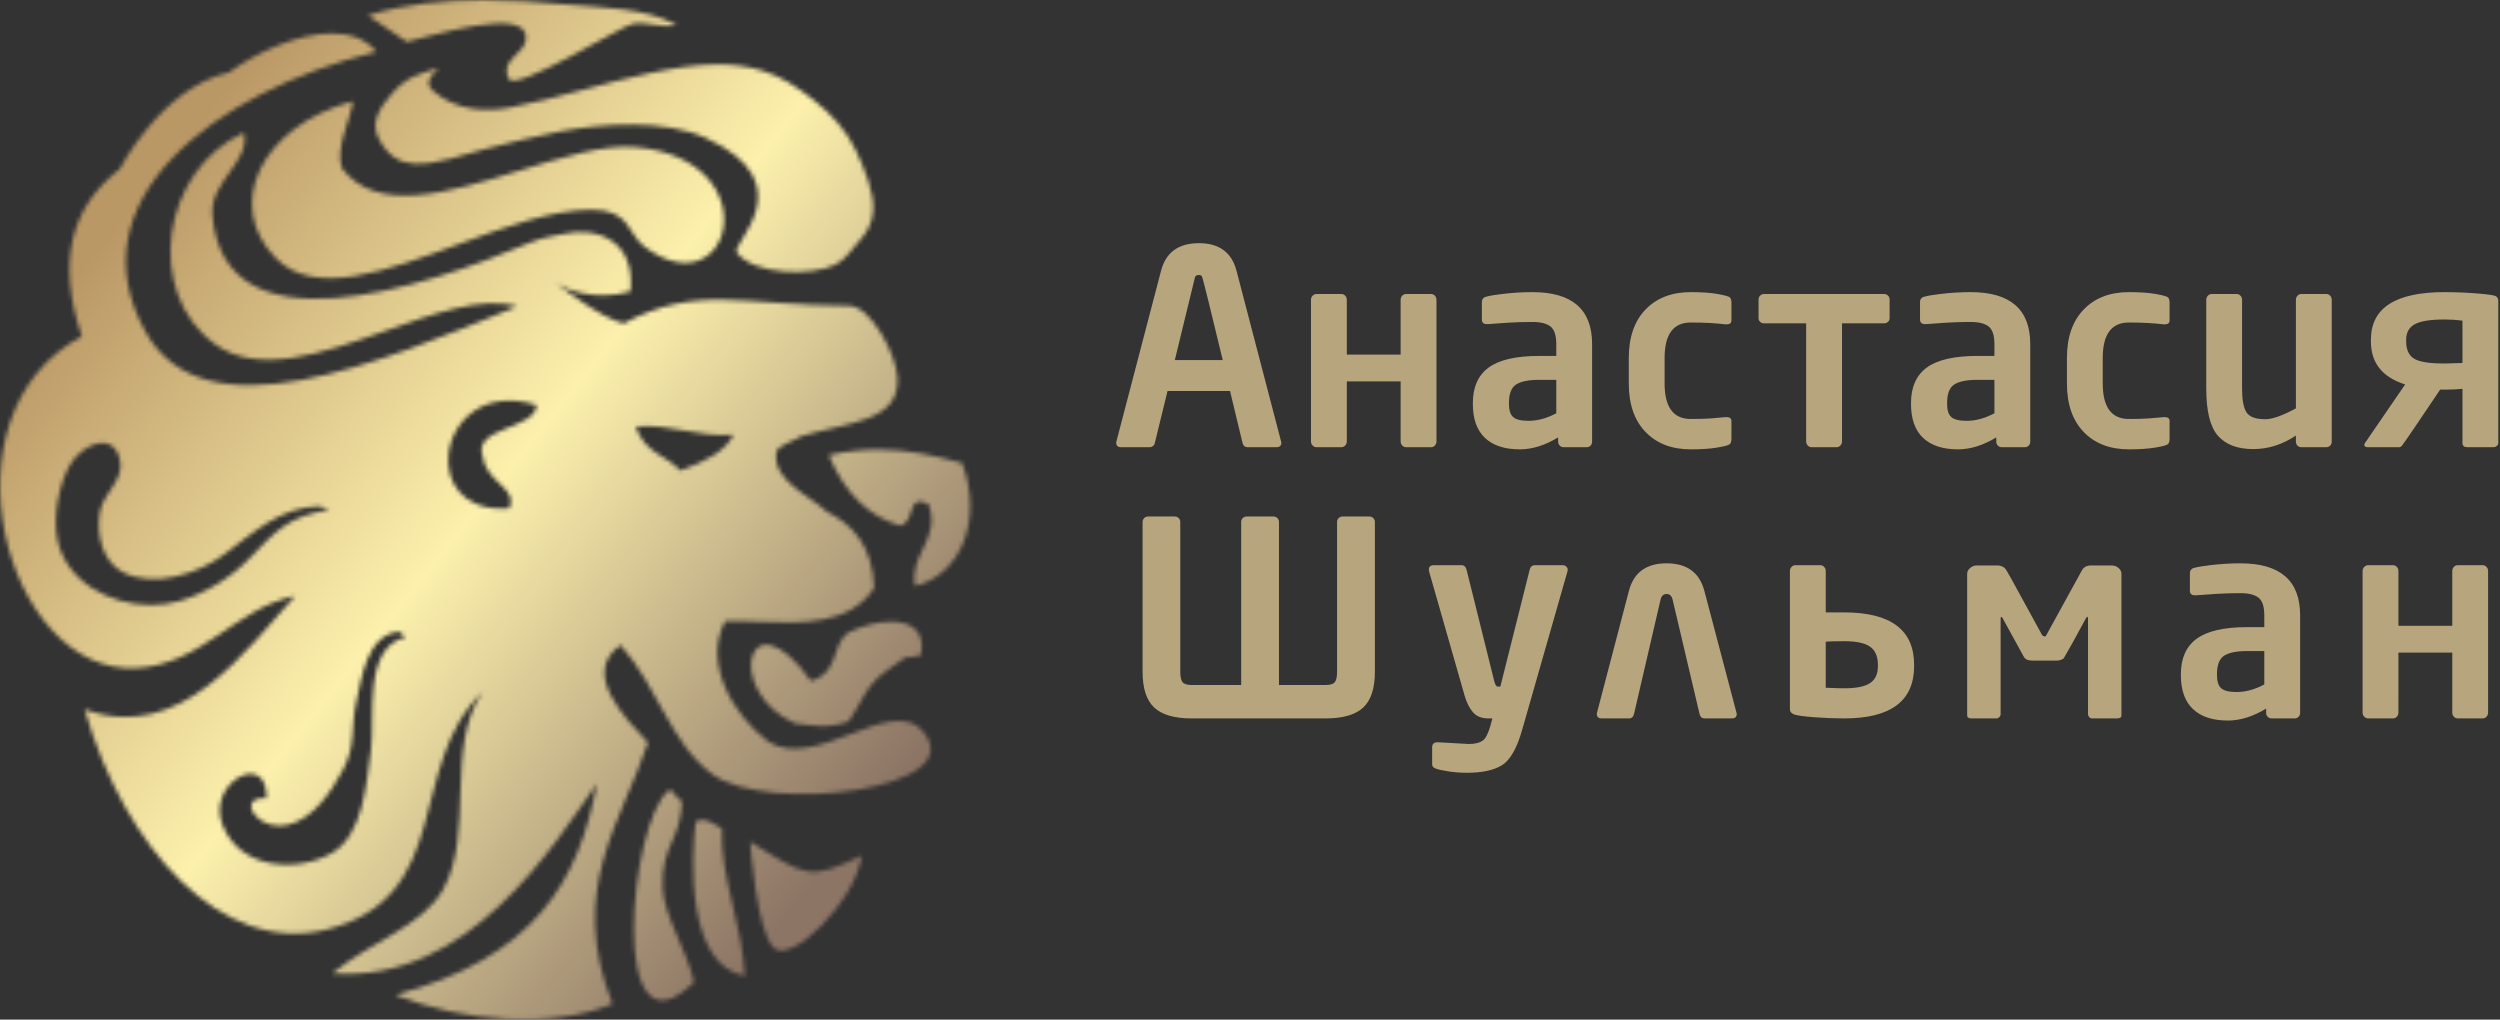 <?xml version="1.0" encoding="UTF-8"?> <svg xmlns="http://www.w3.org/2000/svg" width="586" height="239" viewBox="0 0 586 239" fill="none"><rect x="0" y="0" width="586" height="239" fill="#333333" stroke="none"/><mask id="mask0_344_4172" style="mask-type:luminance" maskUnits="userSpaceOnUse" x="0" y="0" width="228" height="239"><path fill-rule="evenodd" clip-rule="evenodd" d="M181.351 222.163C185.433 226.069 200.362 211.485 202.028 200.559C189.542 206.476 189.132 205.519 175.863 197.33C175.863 197.33 177.281 218.257 181.351 222.165V222.163ZM53.693 16.965C37.766 20.615 28.067 39.626 28.067 39.626C16.593 48.525 13.195 61.378 19.176 78.835C-15.182 97.199 1.333 158.114 31.822 156.612C47.395 155.842 55.197 142.516 69.184 139.683C57.831 152.088 42.461 174.539 19.823 166.284C29.253 198.906 52.046 223.97 76.416 217.924C106.831 210.373 95.107 179.466 113.08 162.266C104.287 175.166 111.29 195.261 103.841 208.558C99.043 217.059 87.087 220.65 77.907 228.16C109.918 230.623 129.78 198.154 139.891 183.714C135.697 206.547 125.396 224.386 92.668 233.21C108.445 239.577 129.48 241.247 143.57 235.318C132.908 208.312 145.734 192.813 151.893 174.047C146.681 168.439 136.039 157.881 145.463 151.204C154.337 161.166 157.066 174.127 166.924 181.447C179.814 190.987 227.887 185.139 216.396 171.489C212.525 166.891 205.931 169.568 198.922 172.248C192.378 174.746 185.472 177.246 180.079 173.832C171.647 167.499 164.758 155.258 169.985 145.602C172.464 145.509 175.195 145.621 178.023 145.736C187.983 146.137 199.163 146.538 204.905 137.84C204.569 127.904 199.871 122.974 193.79 119.937L193.671 119.825C189.714 116.126 181.026 112.717 181.963 106.007C182.187 104.396 186.589 103.196 187.793 102.263C198.847 98.913 210.839 98.96 210.38 88.66C210.152 83.131 204.106 71.711 199.019 71.684C173.372 71.554 163.512 66.674 146.155 75.826C140.566 74.408 131.554 67.243 130.325 66.361C132.489 67.765 139.29 70.735 147.773 68.308C149.05 56.108 139.617 53.134 132.095 54.826C129.913 55.319 127.252 55.623 124.365 56.832C98.582 67.733 52.264 82.915 49.789 50.291C49.197 42.535 58.931 37.679 57.144 31.088C37.837 39.916 33.68 68.575 50.434 80.695C60.55 88.013 75.465 82.864 89.881 77.717C101.572 73.544 112.937 69.371 121.158 71.841C88.536 85.179 47.975 102.478 34.171 77.891C17.064 47.4 49.639 21.675 88.232 12.114C86.397 9.868 83.916 8.613 81.069 8.1C80.032 7.913 78.944 7.824 77.825 7.824C69.762 7.824 59.963 12.363 53.693 16.965ZM105.124 106.567C105.896 98.803 113.377 91.043 125.771 94.945C125.588 100.762 110.431 100.023 113.19 107.117C114.006 113.201 121.484 114.322 119.376 119.15C118.761 119.199 118.166 119.224 117.593 119.224C108.323 119.224 104.494 112.897 105.124 106.567ZM149.008 99.978C153.156 99.633 156.816 100.286 160.469 100.939C164.129 101.592 167.785 102.248 171.932 101.896C170.085 105.836 165.164 108.238 159.505 110.307C156.122 106.657 151.127 106.27 149.008 99.978ZM13.459 126.514C12.358 121.166 13.75 113.443 16.509 108.781C19.234 104.172 26.782 100.827 28.157 108.026C29.045 112.682 24.15 115.618 23.403 120.056C22.482 125.535 24.14 131.797 28.923 134.195C36.182 137.832 46.477 134.454 52.428 130.035C59.37 124.877 65.742 118.795 74.986 118.655L77.161 119.513C67.962 120.927 64.615 124.378 58.752 130.6C54.314 135.312 48.205 139.056 42.144 140.864C39.993 141.504 37.708 141.815 35.406 141.815C25.616 141.815 15.457 136.209 13.459 126.514ZM67.58 193.326C73.484 191.84 77.536 185.73 80.325 180.578C83.554 174.61 82.136 170.64 83.52 164.529C84.789 158.925 85.977 148.654 93.631 148.081L95.043 149.387C84.996 151.689 87.943 168.54 86.962 175.824C85.85 184.066 85.044 195.766 77.799 199.949C69.727 204.609 56.372 203.898 52.173 193.44C48.21 183.57 62.787 175.52 62.465 187.129C59.038 186.879 58.323 188.614 59.278 190.345C60.174 191.966 62.53 193.586 65.5 193.586C66.168 193.586 66.861 193.505 67.582 193.324L67.58 193.326ZM86.234 3.619L95.342 9.783C100.606 8.667 123.738 1.134 123.298 9.055C123.087 12.808 116.925 13.957 119.3 18.517C120.887 21.561 145.59 6.154 148.241 5.608C149.817 5.283 151.524 5.535 153.242 5.787C155.067 6.055 156.906 6.322 158.62 5.899C151.694 1.795 140.424 1.763 132.584 1.033C126.307 0.451 119.798 7.23133e-06 113.282 7.23133e-06C104.068 7.23133e-06 94.842 0.903 86.234 3.619ZM163.062 192.629C162.064 201.186 160.805 226.211 174.598 228.782C174.059 216.745 168.778 205.661 169.224 194.117C167.806 193.679 166.528 192.198 164.747 192.198C164.232 192.198 163.676 192.323 163.062 192.629ZM157.023 185.225H157.009C156.94 185.226 156.87 185.238 156.8 185.262C147.608 192.216 142.124 250.572 162.715 230.192C160.797 222.267 155.598 214.654 155.35 208.099C154.968 197.958 159.715 196.944 159.889 187.545C159.273 187.756 158.807 187.081 158.342 186.405C157.936 185.814 157.527 185.225 157.022 185.225H157.023ZM198.752 148.307C194.68 151.493 196.807 157.716 190.093 159.612C175.156 138.793 169.533 162.044 186.324 169.573C190.626 169.954 193.501 170.987 198.916 169.12C202.011 164.775 202.772 160.888 207.624 157.375C212.45 153.995 212.109 154.021 212.865 154.049C213.262 154.062 213.958 154.075 215.86 153.596C217.004 147.897 213.579 145.723 208.913 145.723C205.75 145.723 202.015 146.727 198.752 148.307ZM194.273 106.701C198.079 115.848 203.81 121.103 211.055 123.237C214.872 122.073 212.338 115.54 217.677 118.178C220.582 126.518 213.064 129.744 214.502 137.344C224.949 134.876 230.652 122.05 225.525 108.55C219.274 106.839 212.922 105.369 205.845 105.371C202.207 105.371 198.377 105.761 194.273 106.701ZM64.653 60.512C73.82 69.808 90.583 63.497 107.641 57.184C118.498 53.17 129.47 49.155 138.69 49.159C147.808 49.161 147.149 54.912 151.063 57.828C171.583 73.11 180.762 37.367 149 34.487C141.454 33.804 131.506 36.961 121.365 40.115C105.061 45.185 88.253 50.258 80.112 39.388C78.534 34.474 82.339 27.712 82.712 23.738C60.95 29.629 52.505 48.191 64.653 60.512ZM168.343 15.099H168.263C162.907 15.099 157.505 16.054 152.321 17.136C141.337 19.431 130.668 23.07 119.649 25.186C114.267 26.217 106.977 26.197 101.339 21.162C98.489 18.616 103.822 15.711 102.458 16.078C98.037 17.267 95.084 18.231 91.831 21.986C88.99 25.268 86.704 28.743 88.898 32.722C91.09 36.699 93.726 38.164 97.063 38.371C102.324 38.696 108.876 36.117 113.946 34.862C119.729 33.431 125.493 31.898 131.351 30.795C141.081 28.973 155.822 27.928 165.433 32.332C188.876 43.072 171.199 57.236 172.699 59.203C176.773 64.538 190.458 64.752 195.859 62.02C198.185 60.839 199.763 58.288 201.414 56.498C203.248 54.513 204.47 52.282 204.675 49.498C204.998 45.102 202.545 39.444 200.711 35.448C198.528 30.698 194.874 26.717 190.712 23.442C186.686 20.274 183.189 18.013 178.922 16.64C177.225 16.092 175.406 15.687 173.386 15.422C171.714 15.204 170.031 15.103 168.343 15.099Z" fill="white"></path></mask><g mask="url(#mask0_344_4172)"><rect width="787.22" height="330.892" rx="6" transform="matrix(1 0 0 -1 -0.001 244.44)" fill="url(#paint0_linear_344_4172)"></rect></g><path d="M273.669 91.646L271.77 99.415C271.071 102.366 270.687 103.916 270.634 104.065C270.592 104.224 270.452 104.393 270.231 104.563C270.02 104.745 269.786 104.828 269.532 104.828H262.791C262.016 104.828 261.634 104.469 261.634 103.734C261.634 103.702 261.655 103.596 261.698 103.427L272.142 63.496C273.267 59.166 276.218 57 281.016 57C285.78 57 288.724 59.165 289.847 63.496L300.354 103.734C300.354 104.468 299.972 104.828 299.197 104.828H292.458C291.81 104.828 291.405 104.479 291.236 103.768L288.318 91.646H273.669ZM286.608 84.396L283.338 70.936C282.362 66.956 281.822 64.877 281.694 64.718C281.567 64.547 281.344 64.461 281.014 64.461C280.516 64.461 280.208 64.643 280.102 64.993L275.379 84.394L286.608 84.396ZM315.69 103.491C315.689 103.839 315.565 104.15 315.319 104.426C315.063 104.691 314.766 104.828 314.417 104.828H308.568C308.239 104.828 307.941 104.689 307.676 104.426C307.421 104.15 307.294 103.839 307.294 103.491V70.25C307.294 69.9 307.421 69.592 307.676 69.315C307.941 69.048 308.239 68.914 308.568 68.912H314.417C314.766 68.912 315.063 69.05 315.319 69.315C315.564 69.589 315.688 69.9 315.69 70.248V83.124H328.31V70.248C328.311 69.9 328.435 69.589 328.683 69.315C328.938 69.049 329.234 68.912 329.586 68.912H335.434C335.784 68.912 336.092 69.05 336.336 69.315C336.583 69.589 336.707 69.9 336.709 70.248V103.492C336.707 103.84 336.583 104.152 336.336 104.427C336.092 104.693 335.784 104.83 335.434 104.83H329.586C329.236 104.83 328.938 104.69 328.683 104.427C328.438 104.15 328.31 103.842 328.31 103.492V89.407H315.69V103.491ZM373.189 103.555C373.189 103.905 373.071 104.203 372.815 104.458C372.572 104.701 372.274 104.83 371.913 104.83H366.511C366.15 104.83 365.853 104.703 365.608 104.458C365.353 104.204 365.225 103.903 365.225 103.555V102.526C362.158 104.393 359.165 105.327 356.246 105.327C352.7 105.327 349.973 104.435 348.083 102.653C346.183 100.87 345.239 98.216 345.239 94.692V94.437C345.239 90.733 346.47 87.973 348.933 86.159C351.404 84.341 355.356 83.431 360.789 83.43H364.79V80.639C364.792 78.643 364.353 77.284 363.475 76.562C362.593 75.84 361.171 75.47 359.196 75.47C357.273 75.47 355.43 75.523 353.667 75.629L348.816 75.968H348.497C347.733 75.968 347.35 75.607 347.35 74.885V70.809C347.35 70.376 347.511 70.024 347.829 69.77C348.159 69.504 349.527 69.228 351.969 68.93C354.399 68.622 356.819 68.474 359.196 68.474C368.526 68.474 373.189 72.529 373.187 80.638V103.555H373.189ZM364.791 96.868V89.034H360.79C358.316 89.034 356.523 89.396 355.387 90.117C354.263 90.85 353.699 92.283 353.699 94.437V94.692C353.699 96.147 354.018 97.166 354.676 97.749C355.326 98.344 356.533 98.642 358.297 98.642C360.429 98.642 362.595 98.047 364.791 96.869V96.868ZM405.848 102.866C405.848 103.47 405.708 103.895 405.434 104.128C405.147 104.372 404.18 104.627 402.537 104.903C400.891 105.189 398.811 105.327 396.305 105.327C391.87 105.327 388.334 103.969 385.714 101.252C383.09 98.534 381.786 94.745 381.786 89.873V83.93C381.786 79.057 383.092 75.269 385.712 72.551C388.336 69.834 391.867 68.475 396.305 68.475C398.876 68.477 400.975 68.622 402.601 68.909C404.224 69.207 405.179 69.462 405.445 69.686C405.713 69.916 405.847 70.334 405.848 70.938V75.097C405.848 75.722 405.466 76.034 404.701 76.032H404.509C402.143 75.745 399.417 75.597 396.305 75.597C392.22 75.599 390.179 78.376 390.181 83.929V89.872C390.181 95.424 392.22 98.205 396.305 98.205C398.269 98.205 399.84 98.163 400.996 98.078L404.511 97.77H404.702C405.466 97.768 405.848 98.079 405.848 98.703V102.866ZM431.767 75.789V103.491C431.767 103.839 431.639 104.15 431.385 104.426C431.14 104.691 430.843 104.828 430.482 104.828H424.644C424.283 104.828 423.986 104.689 423.741 104.426C423.487 104.15 423.359 103.839 423.359 103.491V75.789H413.478C413.128 75.789 412.82 75.671 412.575 75.439C412.322 75.215 412.204 74.928 412.204 74.567V70.184C412.204 69.836 412.332 69.535 412.586 69.281C412.852 69.035 413.149 68.911 413.478 68.909H441.649C441.977 68.91 442.274 69.034 442.54 69.281C442.794 69.535 442.922 69.836 442.922 70.184V74.567C442.922 74.928 442.804 75.215 442.551 75.437C442.306 75.671 441.998 75.787 441.647 75.787L431.767 75.789ZM475.89 103.555C475.89 103.905 475.773 104.203 475.518 104.458C475.273 104.701 474.977 104.83 474.616 104.83H469.212C468.854 104.828 468.553 104.704 468.31 104.458C468.054 104.204 467.927 103.903 467.928 103.555V102.526C464.859 104.393 461.866 105.327 458.949 105.327C455.403 105.327 452.675 104.435 450.785 102.653C448.885 100.87 447.94 98.216 447.94 94.692V94.437C447.94 90.733 449.172 87.973 451.634 86.159C454.106 84.341 458.058 83.431 463.49 83.43H467.492V80.639C467.493 78.643 467.055 77.284 466.176 76.562C465.295 75.84 463.872 75.47 461.898 75.47C459.976 75.47 458.133 75.523 456.369 75.629L451.518 75.968H451.199C450.434 75.968 450.052 75.607 450.052 74.885V70.809C450.052 70.376 450.213 70.024 450.532 69.77C450.86 69.504 452.229 69.228 454.67 68.93C457.102 68.622 459.521 68.474 461.898 68.474C471.23 68.474 475.889 72.53 475.889 80.638V103.555H475.89ZM467.493 96.868V89.034H463.491C461.019 89.034 459.224 89.396 458.09 90.117C456.965 90.85 456.402 92.283 456.402 94.437V94.692C456.402 96.147 456.72 97.166 457.379 97.749C458.028 98.344 459.234 98.642 460.998 98.642C463.132 98.642 465.296 98.047 467.494 96.869L467.493 96.868ZM508.55 102.866C508.55 103.47 508.41 103.895 508.136 104.128C507.849 104.372 506.882 104.627 505.239 104.903C503.593 105.189 501.512 105.327 499.008 105.327C494.571 105.327 491.036 103.969 488.415 101.252C485.793 98.534 484.488 94.745 484.488 89.873V83.93C484.488 79.057 485.793 75.269 488.415 72.551C491.036 69.834 494.571 68.475 499.006 68.475C501.578 68.477 503.677 68.622 505.302 68.909C506.925 69.207 507.881 69.462 508.147 69.686C508.414 69.916 508.549 70.334 508.55 70.938V75.097C508.55 75.722 508.167 76.034 507.402 76.032H507.212C504.845 75.745 502.117 75.597 499.006 75.597C494.922 75.599 492.881 78.376 492.882 83.929V89.872C492.882 95.424 494.921 98.205 499.006 98.205C500.971 98.205 502.542 98.163 503.698 98.078L507.212 97.77H507.404C508.169 97.768 508.551 98.079 508.551 98.703L508.55 102.866ZM546.559 103.555C546.557 103.903 546.433 104.204 546.187 104.458C545.942 104.701 545.634 104.83 545.285 104.83H539.436C539.089 104.828 538.787 104.704 538.533 104.458C538.289 104.203 538.16 103.905 538.16 103.555V102.09C535.029 104.203 531.697 105.264 528.151 105.264C524.48 105.263 521.727 104.226 519.894 102.153C518.057 100.084 517.144 96.37 517.144 91.019V70.247C517.144 69.899 517.272 69.588 517.526 69.314C517.792 69.047 518.089 68.912 518.418 68.911H524.266C524.616 68.911 524.914 69.049 525.17 69.314C525.415 69.588 525.539 69.899 525.54 70.247V91.019C525.54 93.738 525.891 95.624 526.591 96.676C527.302 97.739 528.757 98.268 530.975 98.268C532.641 98.268 535.031 97.419 538.16 95.722V70.247C538.162 69.899 538.286 69.587 538.533 69.312C538.789 69.046 539.085 68.909 539.435 68.909H545.283C545.633 68.909 545.941 69.049 546.187 69.312C546.431 69.588 546.559 69.896 546.559 70.247V103.555ZM563.764 90.117C558.415 88.418 555.74 85.065 555.74 80.043V79.61C555.74 72.189 561.493 68.477 572.998 68.475C575.545 68.475 578.126 68.58 580.714 68.793C583.305 68.995 584.769 69.228 585.099 69.473C585.428 69.716 585.597 70.089 585.597 70.555V103.863C585.597 104.118 585.471 104.34 585.238 104.532C585.004 104.731 584.739 104.83 584.44 104.828H578.413C577.605 104.829 577.201 104.508 577.201 103.863V91.147C575.896 91.274 574.495 91.329 572.998 91.329H571.968L565.972 100.223C564.167 102.875 563.169 104.308 562.968 104.521C562.778 104.724 562.555 104.827 562.299 104.828H555.028C554.466 104.828 554.19 104.638 554.19 104.266C554.19 104.086 554.242 103.947 554.338 103.863L563.764 90.117ZM564.008 80.045C564.008 81.956 564.623 83.293 565.833 84.057C567.044 84.822 569.432 85.205 572.997 85.205L577.201 85.087V75.163C575.746 74.972 574.346 74.888 572.998 74.888C569.73 74.888 567.405 75.247 566.046 75.99C564.687 76.725 564.008 77.932 564.008 79.611V80.045Z" fill="#B7A57D"></path><path d="M290.927 122.341C290.927 121.992 291.053 121.695 291.298 121.439C291.553 121.196 291.851 121.067 292.202 121.067H298.517C298.867 121.067 299.164 121.194 299.42 121.439C299.663 121.695 299.79 121.992 299.79 122.341V160.565H310.734C311.814 160.565 312.529 160.342 312.878 159.895C313.239 159.45 313.409 158.632 313.409 157.453V122.341C313.409 121.992 313.535 121.695 313.782 121.439C314.036 121.194 314.333 121.067 314.684 121.067H321C321.347 121.068 321.648 121.192 321.902 121.439C322.147 121.695 322.274 121.992 322.274 122.341V157.453C322.276 161.328 321.37 164.119 319.557 165.827C317.742 167.537 314.802 168.397 310.737 168.397H279.329C275.263 168.397 272.333 167.537 270.528 165.827C268.724 164.12 267.822 161.329 267.822 157.453V122.341C267.822 121.992 267.948 121.695 268.194 121.439C268.449 121.194 268.746 121.067 269.097 121.067H275.38C275.73 121.067 276.038 121.193 276.283 121.439C276.539 121.695 276.655 121.992 276.655 122.341V157.453C276.655 158.632 276.837 159.449 277.187 159.895C277.536 160.341 278.258 160.564 279.33 160.564H290.931V122.341H290.927ZM351.682 160.934L358.549 133.572C358.719 132.839 359.143 132.478 359.822 132.478H366.329C366.635 132.476 366.904 132.586 367.137 132.807C367.362 133.019 367.476 133.275 367.477 133.572C367.477 133.669 367.455 133.793 367.412 133.943L356.776 171.135C355.556 175.424 353.985 178.162 352.064 179.362C350.154 180.551 347.384 181.143 343.785 181.143C342.373 181.141 340.93 181.028 339.455 180.805C337.989 180.57 336.995 180.348 336.472 180.136C335.952 179.912 335.697 179.615 335.697 179.222V175.147C335.697 174.372 336.123 173.99 336.97 173.99H337.098L344.274 174.392C345.706 174.392 346.82 174.117 347.606 173.553C348.393 173.002 349.124 171.272 349.814 168.396H348.881C347.31 168.396 346.101 167.92 345.271 166.963C344.443 166.008 343.797 164.725 343.32 163.111L334.977 133.943C334.944 133.816 334.922 133.667 334.922 133.508C334.922 132.819 335.326 132.476 336.134 132.478H342.565C343.191 132.478 343.595 132.86 343.785 133.635L350.219 159.534C350.429 160.467 350.719 160.934 351.089 160.934H351.682ZM398.362 167.305L392.046 140.503C391.834 139.655 391.367 139.23 390.646 139.23C389.924 139.23 389.457 139.655 389.244 140.503L383.025 167.305C382.865 168.035 382.461 168.399 381.813 168.397H375.435C374.671 168.397 374.287 168.038 374.287 167.305C374.287 167.272 374.31 167.165 374.352 166.997L381.813 138.518C382.939 134.199 385.879 132.043 390.644 132.043C395.411 132.043 398.372 134.198 399.508 138.518L407.096 167.305C407.096 168.035 406.714 168.399 405.951 168.397H399.571C398.924 168.397 398.521 168.038 398.36 167.305H398.362ZM427.953 143.548H432.285C443.206 143.548 448.672 147.657 448.672 155.861V156.116C448.671 164.302 443.209 168.395 432.285 168.397C430.088 168.397 427.742 168.302 425.258 168.12C422.764 167.93 421.192 167.706 420.546 167.463C419.888 167.218 419.558 166.826 419.558 166.285V133.816C419.558 133.468 419.686 133.157 419.94 132.882C420.185 132.616 420.482 132.481 420.832 132.479H426.68C427.03 132.479 427.337 132.617 427.584 132.882C427.838 133.158 427.954 133.466 427.954 133.816V143.549L427.953 143.548ZM427.953 150.427V161.211C429.886 161.295 431.329 161.337 432.285 161.337C435.076 161.337 437.093 160.936 438.325 160.129C439.565 159.322 440.184 157.984 440.183 156.116V155.861C440.181 153.877 439.568 152.451 438.346 151.583C437.125 150.724 435.098 150.298 432.285 150.298C429.94 150.298 428.496 150.341 427.954 150.427H427.953ZM497.265 167.685C497.265 168.161 496.925 168.398 496.245 168.396H490.334C490.11 168.396 489.898 168.29 489.707 168.088C489.525 167.877 489.431 167.664 489.431 167.431V145.013C489.431 144.716 489.367 144.579 489.249 144.579C489.207 144.581 489.123 144.661 488.996 144.821L485.736 150.797C484.507 152.992 483.845 154.153 483.752 154.279C483.668 154.406 483.454 154.522 483.137 154.65C482.816 154.777 482.49 154.841 482.16 154.841H476.312C475.377 154.841 474.741 154.556 474.412 154.002L469.371 144.821C469.337 144.799 469.298 144.76 469.255 144.705C469.19 144.621 469.148 144.578 469.127 144.578C468.999 144.578 468.945 144.717 468.945 145.013V167.429C468.945 167.663 468.841 167.875 468.649 168.087C468.447 168.29 468.246 168.395 468.033 168.395H462.101C461.432 168.395 461.103 168.162 461.103 167.685V134.505C461.103 133.986 461.337 133.529 461.793 133.137C462.249 132.744 462.77 132.542 463.374 132.542H468.225C468.533 132.542 468.84 132.596 469.127 132.702C469.414 132.799 469.669 132.944 469.893 133.137C470.104 133.317 470.603 134.123 471.367 135.525L478.489 148.527C478.69 148.962 478.945 149.175 479.232 149.175C479.444 149.175 479.572 149.101 479.635 148.93L487.968 133.753C488.401 132.947 489.123 132.542 490.122 132.542H494.972C495.589 132.544 496.127 132.742 496.585 133.137C497.042 133.529 497.265 133.985 497.265 134.505V167.685ZM539.148 167.123C539.148 167.473 539.032 167.771 538.776 168.025C538.534 168.271 538.233 168.395 537.874 168.397H532.471C532.112 168.396 531.812 168.272 531.568 168.025C531.313 167.771 531.186 167.474 531.186 167.123V166.093C528.119 167.961 525.126 168.895 522.207 168.895C518.661 168.895 515.933 168.004 514.044 166.22C512.144 164.438 511.2 161.785 511.2 158.261V158.005C511.2 154.3 512.431 151.54 514.894 149.726C517.366 147.912 521.315 146.998 526.75 146.998H530.751V144.207C530.751 142.212 530.316 140.853 529.434 140.131C528.553 139.409 527.132 139.037 525.157 139.037C523.236 139.037 521.39 139.09 519.628 139.197L514.776 139.537H514.458C513.694 139.537 513.311 139.176 513.311 138.454V134.378C513.311 133.943 513.472 133.592 513.79 133.337C514.118 133.071 515.488 132.796 517.93 132.498C520.36 132.19 522.78 132.043 525.157 132.043C534.487 132.043 539.15 136.098 539.148 144.207V167.123ZM530.752 160.435V152.603H526.751C524.277 152.603 522.484 152.964 521.348 153.686C520.224 154.417 519.66 155.852 519.66 158.005V158.261C519.66 159.716 519.979 160.734 520.637 161.318C521.287 161.912 522.493 162.209 524.256 162.209C526.39 162.208 528.556 161.616 530.752 160.435ZM562.19 167.06C562.189 167.408 562.066 167.719 561.82 167.994C561.565 168.26 561.268 168.397 560.917 168.397H555.069C554.74 168.397 554.442 168.257 554.178 167.994C553.922 167.719 553.794 167.408 553.794 167.06V133.817C553.794 133.467 553.922 133.159 554.178 132.882C554.443 132.616 554.741 132.481 555.069 132.479H560.917C561.267 132.479 561.565 132.618 561.82 132.882C562.066 133.157 562.189 133.468 562.19 133.816V146.692H574.81V133.816C574.81 133.466 574.939 133.158 575.184 132.882C575.439 132.617 575.735 132.479 576.086 132.479H581.935C582.284 132.479 582.592 132.618 582.837 132.882C583.083 133.157 583.207 133.468 583.209 133.816V167.06C583.208 167.408 583.084 167.719 582.837 167.994C582.594 168.26 582.286 168.397 581.935 168.397H576.086C575.737 168.397 575.439 168.257 575.184 167.994C574.938 167.719 574.814 167.408 574.812 167.06V152.975H562.192L562.19 167.06Z" fill="#B7A57D"></path><defs><linearGradient id="paint0_linear_344_4172" x1="17.49" y1="179.382" x2="192.379" y2="39.471" gradientUnits="userSpaceOnUse"><stop stop-color="#BA9866"></stop><stop offset="0.481" stop-color="#FCF0AC"></stop><stop offset="1" stop-color="#8C7565"></stop></linearGradient></defs></svg> 